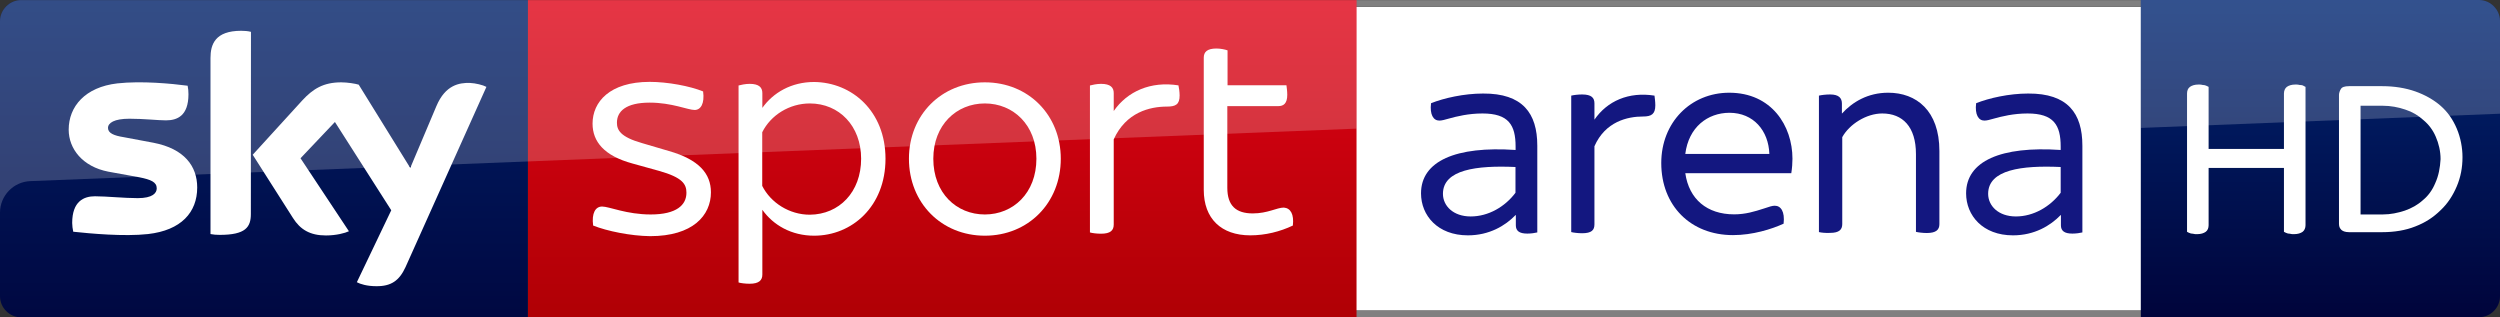 <svg enable-background="new 0 0 2143.7 272.1" version="1.1" viewBox="0 0 2143.7 272.1" xml:space="preserve" xmlns="http://www.w3.org/2000/svg">
<rect x="0" y="0" width="2143.7" height="272.1" fill="#333333" stroke="none"/>
<style type="text/css">
	.st0{fill:#FFFFFF;}
	.st1{fill:#808080;}
	.st2{fill:#131780;}
	.st3{fill:url(#c);}
	.st4{fill:url(#b);}
	.st5{opacity:0.2;fill:#FFFFFF;enable-background:new    ;}
	.st6{fill:url(#a);}
</style>
			<path class="st0" d="M1858.1,5.8h-695.6v260.5h695.6V5.8z"/>
			<rect class="st1" x="1162.5" y=".1" width="695.6" height="5.6"/>
			<rect class="st1" x="1162.5" y="266.2" width="695.6" height="5.7"/>
			<path class="st2" d="m1318.2 124.8v74.5c-2 0.5-5.4 1-8.6 1-6.9 0-9.8-2.4-9.8-7.1v-8.8h-0.2c-8.8 9.1-22.5 17.4-40.9 17.4-26 0-40.2-17.1-40.2-36 0-27.7 29.9-40.7 81.1-37.2v-2.9c0-18.4-5.9-28.4-28.4-28.4-12 0-22.1 2.5-28.9 4.4-3.4 1-6.1 1.7-8.1 1.7-5.1 0-8.3-5.1-7.1-14.9 11-4.4 28.2-8.3 44.6-8.3 34-0.2 46.5 17 46.5 44.6m-18.7 40.5v-22.1c-33.3-1.5-62.2 2.2-62.2 23 0 10.3 8.8 19.4 23.8 19.4 15.2 0 29.4-8.3 38.4-20.3"/>
			<path class="st2" d="m1419.4 90.3c0 7.6-3.4 9.6-10.5 9.6-13.5 0-32.4 4.4-41.7 25.5v67c0 4.9-2.4 7.6-10.6 7.6-3.4 0-7.4-0.5-9.3-1v-117c2-0.5 5.9-1 9.3-1 8.1 0 10.6 2.9 10.6 7.6v14c11-16 29.4-24.1 51.5-20.6 0.2 1.7 0.7 5.2 0.7 8.3"/>
			<path class="st2" d="m1536 148.5h-90.9c3.2 22.3 18.6 35.3 41.9 35.3 9.8 0 17.7-2.5 25.2-4.9 4.9-1.7 7.6-2.5 9.6-2.5 5.2 0 8.8 4.9 7.6 15.4-10.3 4.7-26.5 9.8-43.4 9.8-36.3 0-61.5-25.2-61.5-61.8 0-34.8 25.2-60.3 58.3-60.3 36.3 0 54.2 28.4 54.2 56.6 0 3.8-0.3 8-1 12.4m-90.9-16.5h72.1c-0.7-19.9-13.5-35.3-34.3-35.3-18.7 0.1-34.9 12.3-37.8 35.3"/>
			<path class="st2" d="m1559.7 199v-117c2-0.5 5.9-1 9.6-1 7.6 0 10.1 3.2 10.1 7.8v8.6c9.1-10 22.3-17.9 39.7-17.9 24 0 43.9 15.2 43.9 50v62.7c0 4.7-2.7 7.6-10.8 7.6-3.4 0-7.4-0.5-9.3-1v-66.7c0-23.5-11.5-34.8-28.9-34.8-13.7 0-28.2 9.3-34.3 20.3v74.5c0 4.7-2.5 7.6-10.5 7.6-3.7 0.2-7.6-0.2-9.5-0.7"/>
			<path class="st2" d="m1785.6 124.8v74.5c-2 0.5-5.4 1-8.6 1-6.9 0-9.8-2.4-9.8-7.1v-8.8h-0.2c-8.8 9.1-22.5 17.4-40.9 17.4-26 0-40.2-17.1-40.2-36 0-27.7 29.9-40.7 81.1-37.2v-2.9c0-18.4-5.9-28.4-28.4-28.4-12 0-22.1 2.5-28.9 4.4-3.4 1-6.1 1.7-8.1 1.7-5.1 0-8.3-5.1-7.1-14.9 11-4.4 28.2-8.3 44.6-8.3 34-0.2 46.5 17 46.5 44.6m-18.6 40.5v-22.1c-33.3-1.5-62.2 2.2-62.2 23 0 10.3 8.8 19.4 23.8 19.4 15.1 0 29.3-8.3 38.4-20.3"/>
			<linearGradient id="c" x1="-10506" x2="-10506" y1="7587.1" y2="7211.4" gradientTransform="matrix(-1 0 0 1 -9697.8 -7272.7)" gradientUnits="userSpaceOnUse">
			<stop stop-color="#A80002" offset="0"/>
			<stop stop-color="#EA021A" offset="1"/>
		</linearGradient>
		<path class="st3" d="M452.6,0.1h710.6v272H452.6V0.1z"/>
				<linearGradient id="b" x1="226.3" x2="226.3" y1="-1652.4" y2="-1276.7" gradientTransform="matrix(1 0 0 -1 0 -1338)" gradientUnits="userSpaceOnUse">
				<stop stop-color="#00043B" offset="0"/>
				<stop stop-color="#002672" offset="1"/>
			</linearGradient>
			<path class="st4" d="m452.6 272.1h-434.5c-9.9 0-18.1-8.2-18.1-18.1v-236c0-9.5 7.9-17.9 17.9-17.9h434.7v272z"/>
			<path class="st0" d="m306 242c2.9 1.6 8.8 3.4 16.5 3.4 12.9 0.2 19.9-4.8 25.2-16.3l69.4-154.6c-2.9-1.6-9.3-3.2-14.3-3.4-8.8-0.2-20.9 1.6-28.6 19.9l-22.4 53-44.2-71.4c-2.9-0.9-9.7-2-15-2-15.4 0-24.3 5.7-33.3 15.4l-42.6 46.7 34.5 54.2c6.3 10 14.7 15 28.3 15 8.8 0 16.3-2 19.7-3.6l-41.5-62.6 29.5-31.1 48.3 75.7-29.5 61.7zm-90.9-58.5c0 11.3-4.5 17.9-26.7 17.9-2.9 0-5.4-0.2-7.9-0.7v-151c0-11.6 3.9-23.3 26.3-23.3 2.7 0 5.7 0.2 8.4 0.9l-0.1 156.2zm-46-22.7c0 21.3-13.8 36.7-42.2 39.9-20.4 2.3-50.1-0.5-64.1-2-0.5-2.3-0.9-5.2-0.9-7.5 0-18.6 10-22.9 19.5-22.9 9.7 0 25.2 1.6 36.7 1.6 12.7 0 16.3-4.3 16.3-8.4 0-5.4-5-7.5-15-9.5l-26.5-4.8c-22.2-4.3-34-19.7-34-36 0-19.9 14.1-36.5 41.7-39.7 20.9-2.3 46.5 0.2 60.3 2 0.5 2.5 0.7 4.8 0.7 7.3 0 18.6-9.7 22.4-19.3 22.4-7.3 0-18.4-1.4-31.3-1.4-13.1 0-18.4 3.6-18.4 7.9 0 4.5 5.2 6.6 13.4 7.9l25.6 4.8c26.4 5.1 37.5 20 37.5 38.4"/>
			<path class="st0" d="m508.6 193.4c-1.4-10.7 2-16.3 7.7-16.3 6.1 0 20.9 6.8 41.7 6.8 22.2 0 30.6-8.2 30.6-18.6 0-7.3-3.2-13.1-23.6-18.8l-22.7-6.3c-24.3-6.6-34.2-18.8-34.2-34.2 0-18.6 14.7-35.8 49-35.8 15.4 0 34.5 3.6 45.8 8.2 1.4 10.4-2 15.9-7.3 15.9-5.7 0-19.5-6.3-38.5-6.3-20.4 0-28.1 7.5-28.1 17.2 0 6.3 2.9 12.2 21.5 17.5l23.1 6.8c25.6 7.3 36 19.3 36 35.4 0 19.9-15.6 37.6-52.1 37.6-16.7-0.2-36.9-4.3-48.9-9.1"/>
			<path class="st0" d="m759.3 136.1c0 41-28.8 66-61.2 66-19.5 0-35.1-9.1-44.4-22.2v55.5c0 4.8-2.7 7.9-10.9 7.9-3.6 0-7.7-0.5-9.5-1.1v-168.9c1.8-0.5 5.9-1.4 9.5-1.4 8.2 0 10.9 3.2 10.9 7.9v12.7c9.3-13.1 24.9-22.2 44.4-22.2 32.4 0.3 61.2 25 61.2 65.8m-20.9 0c0-28.1-18.8-47.4-44-47.4-17.5 0-33.5 10-40.8 24.7v46c7.3 14.5 23.3 24.7 40.8 24.7 25.2-0.2 44-19.4 44-48"/>
			<path class="st0" d="m779.4 136.1c0-37.6 27.9-65.5 65.1-65.5 37.4 0 65.1 28.1 65.1 65.5 0 37.9-27.9 66-65.1 66s-65.1-28.1-65.1-66m109.3 0c0-29-19.9-47.4-44.2-47.4s-44.2 18.4-44.2 47.4c0 29.5 19.9 47.8 44.2 47.8 24.2 0 44.2-18.3 44.2-47.8"/>
			<path class="st0" d="m1011.5 81.9c0 7.7-3.4 9.5-10.9 9.5-14.5 0-35.1 4.8-45.6 28.1v73c0 5-2.7 7.9-10.9 7.9-3.6 0-7.7-0.5-9.5-1.1v-126c1.8-0.5 5.9-1.4 9.5-1.4 8.2 0 10.9 3.2 10.9 7.9v15.4c11.6-16.8 31.7-25.8 55.5-22 0.4 1.7 1 5.6 1 8.7"/>
			<path class="st0" d="m1108.6 193.4c-10.9 5.2-23.6 8.4-36.5 8.4-24.9 0-39.9-14.3-39.9-39v-113.3c0-4.8 2.7-7.9 10.9-7.9 3.6 0 7.7 0.9 9.5 1.6v29.9h50.5c0.2 1.6 0.7 5 0.7 8.2 0 7.5-3.2 9.7-7.7 9.7h-43.7v70c0 15.4 7.5 22 21.8 22 12.9 0 20.6-5 26.7-5 5.8 0.5 8.8 5.7 7.7 15.4"/>
		<path class="st5" d="M1163.2,0.1H18.1C8.2,0.1,0,8.3,0,18.2v164.1c0-14.5,11.6-26.5,26.1-27l1137.1-45V0.1z"/>
		<linearGradient id="a" x1="1989.7" x2="1989.7" y1="1884.1" y2="1612.1" gradientTransform="translate(0 -1612.1)" gradientUnits="userSpaceOnUse">
		<stop stop-color="#00043B" offset="0"/>
		<stop stop-color="#002672" offset="1"/>
	</linearGradient>
	<path class="st6" d="m1835.7 0v272h290.1c10 0 17.9-8.4 17.9-17.9v-236c0-10-8.2-18.1-18.1-18.1h-289.9z"/>
	<g transform="translate(121.74 4.682)">
		<path class="st0" d="m1850.3 68.2c-1.2-0.4-2.5-0.4-3.7-0.4-3.3 0-5.7 0.8-7.4 2-1.6 1.2-2.5 3.3-2.5 5.7v47.5h-64.6v-53.2l-1.6-0.8c-0.8-0.4-2-0.8-3.3-0.8-1.2-0.4-2.5-0.4-3.7-0.4-3.3 0-5.7 0.8-7.4 2s-2.5 3.3-2.5 5.7v118.6l1.6 0.8c0.8 0.4 2 0.8 3.3 0.8 1.2 0.4 2.5 0.4 3.7 0.4 3.3 0 5.7-0.8 7.4-2s2.5-3.3 2.5-5.7v-49.1h64.6v54.8l1.6 0.8c0.8 0.4 2 0.8 3.3 0.8 1.2 0.4 2.5 0.4 3.7 0.4 3.3 0 5.7-0.8 7.4-2 1.6-1.2 2.5-3.3 2.5-5.7v-118.6l-1.6-0.8c-0.4-0.4-1.6-0.8-3.3-0.8z"/>
		<path class="st0" d="m1984.9 105.6c-3.3-7.8-7.8-14.3-13.9-19.6s-13.5-9.4-21.7-12.3-18-4.5-28.2-4.5h-28.6c-3.7 0-6.1 0.8-7 2.5-0.8 1.2-1.6 3.3-1.6 4.9v110.4c0 2 0.4 3.7 1.6 4.9 1.2 1.6 3.7 2.5 7 2.5h28.6c10.2 0 20-1.6 28.2-4.9 8.6-3.3 15.5-7.8 21.7-13.9 6.1-5.7 10.6-12.7 13.9-20.5s4.9-16 4.9-25c0-8.1-1.6-16.7-4.9-24.5zm-18.4 46.6c-2.5 6.1-6.1 11-10.6 14.7-4.5 4.1-9.8 7-15.5 9-6.1 2-12.3 3.3-18.8 3.3h-19.2v-93.2h19.2c6.5 0 13.1 1.2 19.2 3.3 6.1 2 11 4.9 15.5 9 4.5 3.7 8.2 8.6 10.6 14.3 2.5 5.7 4.1 12.3 4.1 19.2-0.4 7.3-1.7 14.3-4.5 20.4z"/>
	</g>
	<path class="st5" d="m2125.6 0h-289.9v109.7l308-12.2v-79.4c0-9.9-8.2-18.1-18.1-18.1"/>
</svg>
